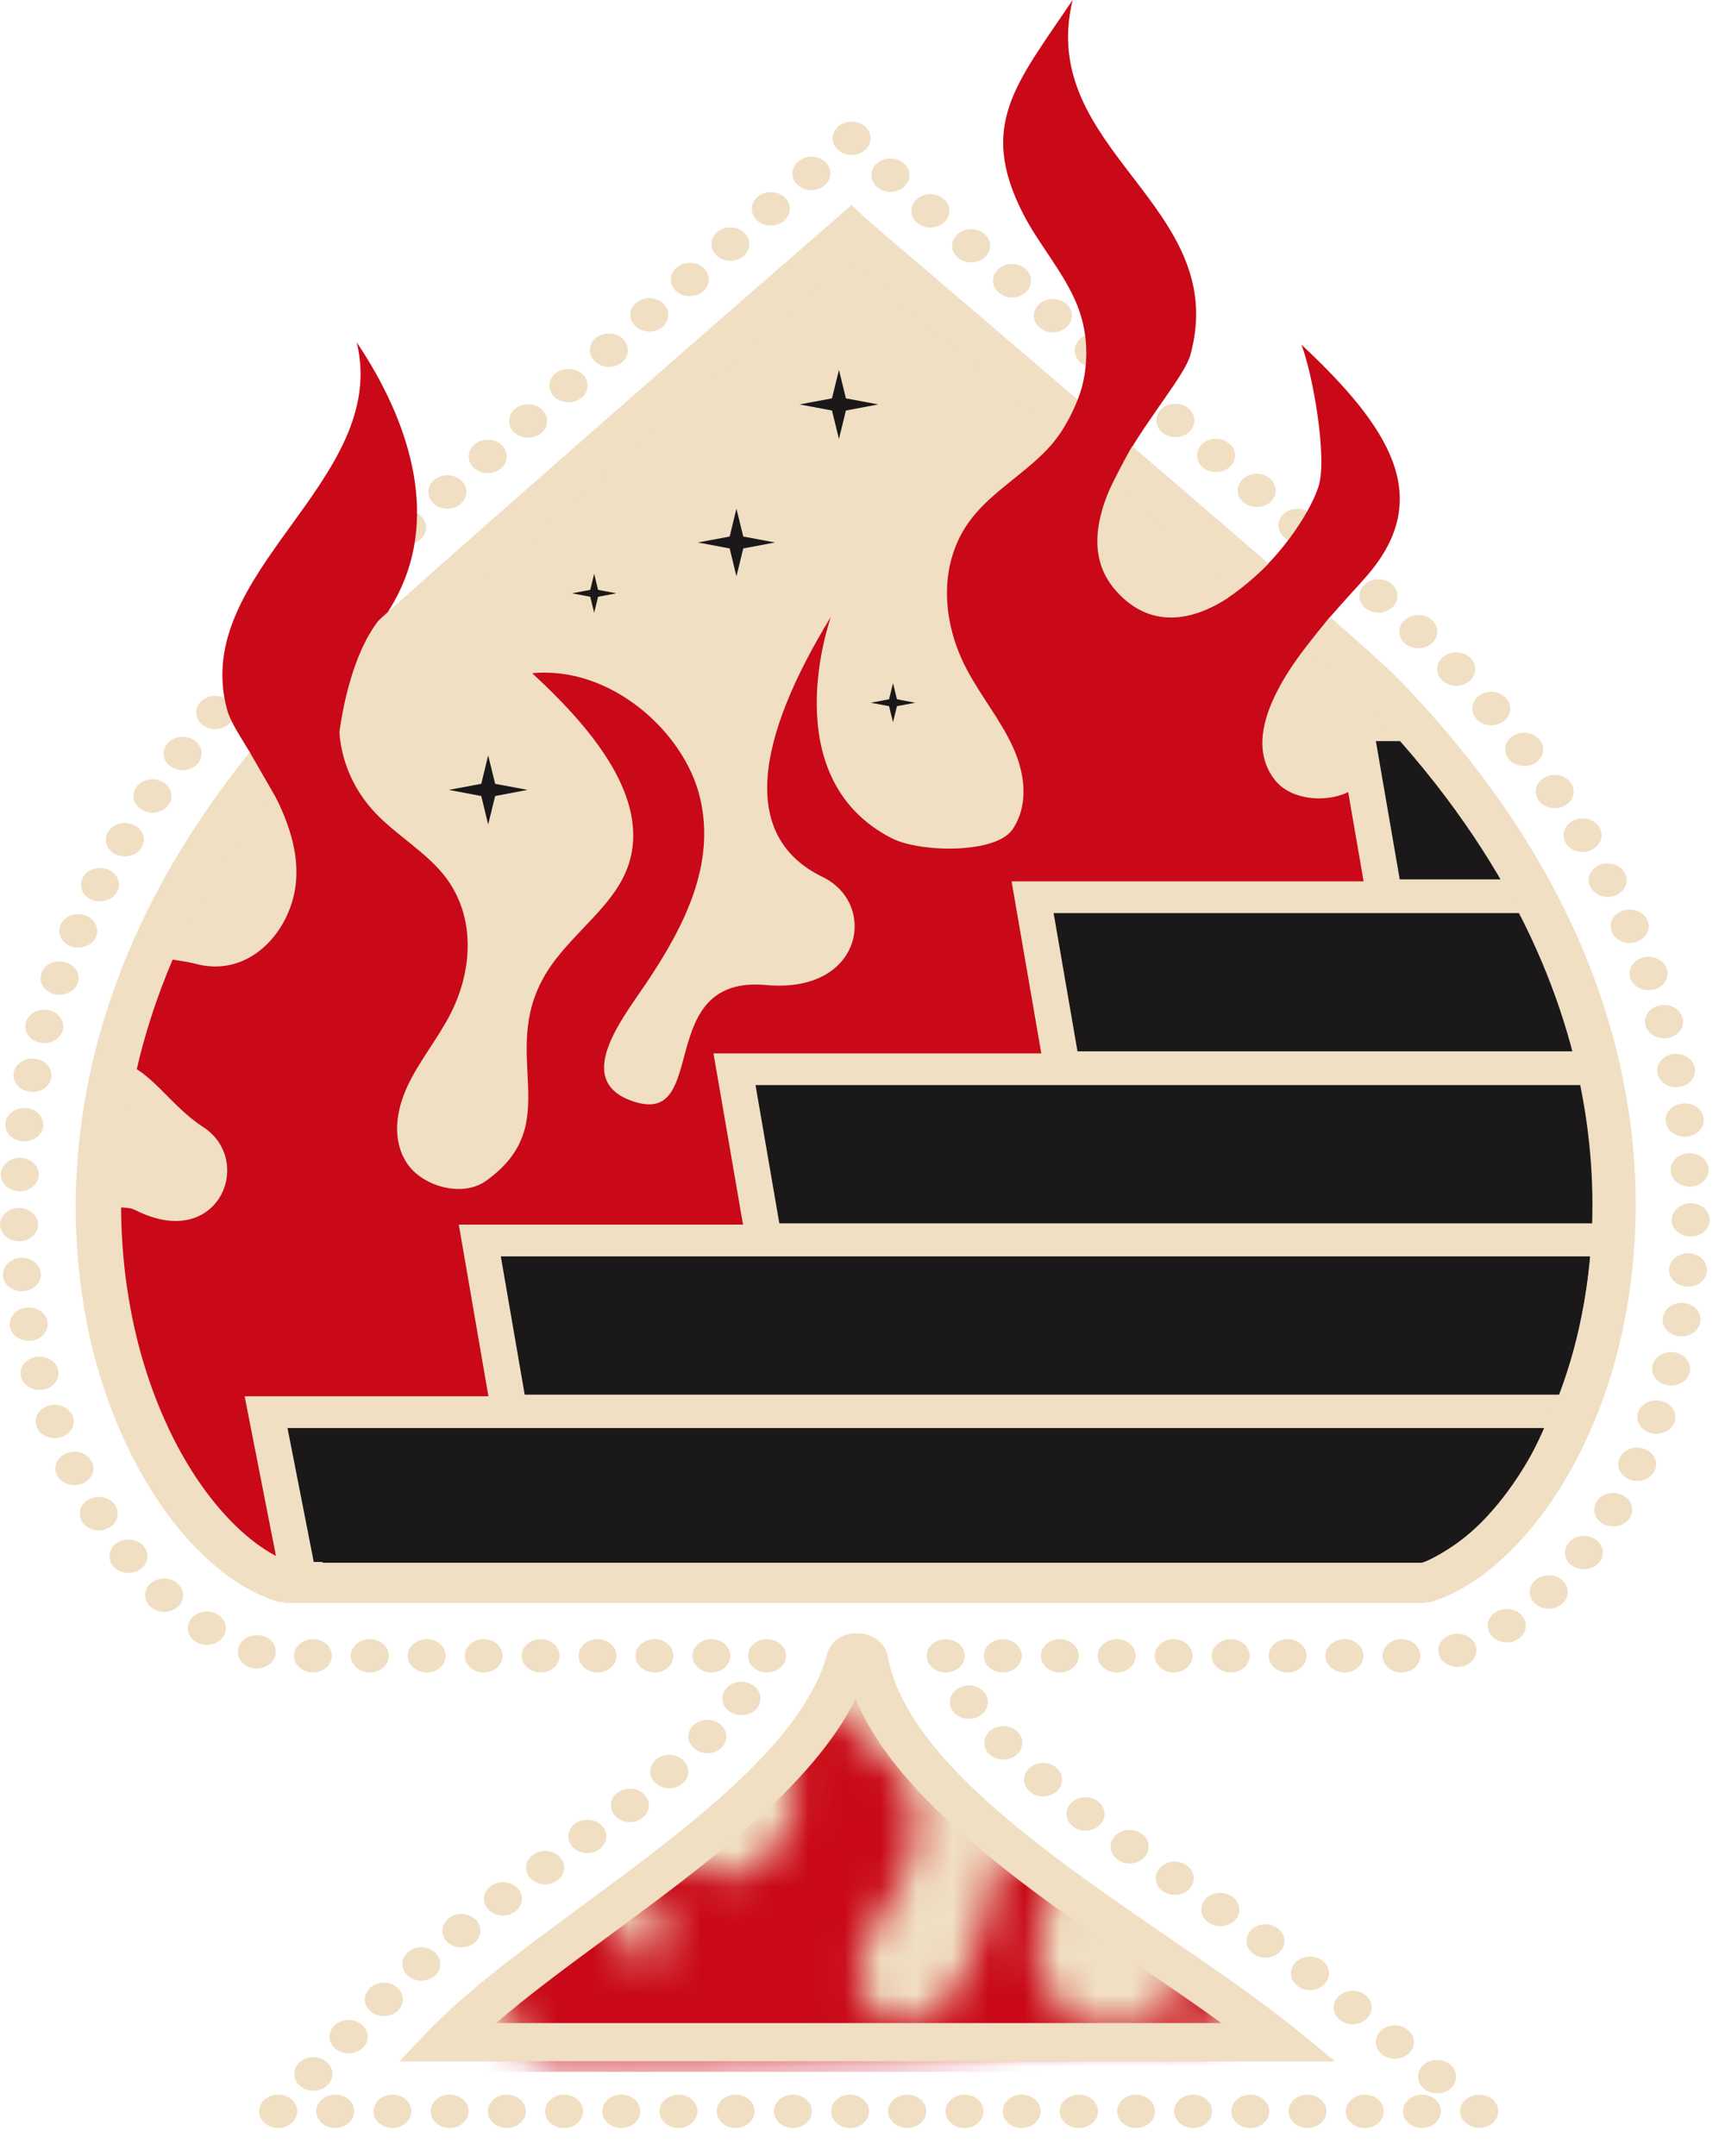 <svg width="48" height="60" viewBox="0 0 48 60" fill="none" xmlns="http://www.w3.org/2000/svg">
<path d="M23.697 4.312C23.556 4.312 23.424 4.266 23.322 4.177C23.274 4.131 23.238 4.078 23.206 4.024C23.18 3.968 23.168 3.908 23.168 3.848C23.168 3.727 23.226 3.608 23.322 3.518C23.374 3.476 23.428 3.445 23.496 3.42C23.623 3.374 23.769 3.374 23.897 3.42C23.965 3.443 24.019 3.476 24.071 3.518C24.167 3.606 24.225 3.727 24.225 3.848C24.225 3.969 24.173 4.091 24.071 4.178C24.019 4.221 23.959 4.252 23.897 4.28C23.833 4.3 23.765 4.314 23.697 4.314V4.312Z" fill="#F0DFC3"/>
<path d="M19.267 46.08C19.267 45.825 19.506 45.616 19.796 45.616C20.085 45.616 20.323 45.825 20.323 46.08C20.323 46.335 20.085 46.544 19.796 46.544C19.506 46.544 19.267 46.335 19.267 46.08ZM17.686 46.08C17.686 45.825 17.918 45.616 18.214 45.616C18.504 45.616 18.738 45.825 18.738 46.08C18.738 46.335 18.506 46.544 18.214 46.544C17.918 46.544 17.686 46.335 17.686 46.08ZM16.1 46.08C16.1 45.825 16.338 45.616 16.628 45.616C16.918 45.616 17.156 45.825 17.156 46.08C17.156 46.335 16.918 46.544 16.628 46.544C16.338 46.544 16.1 46.335 16.1 46.08ZM14.518 46.08C14.518 45.825 14.75 45.616 15.042 45.616C15.338 45.616 15.57 45.825 15.57 46.08C15.57 46.335 15.338 46.544 15.042 46.544C14.752 46.544 14.518 46.335 14.518 46.08ZM12.932 46.08C12.932 45.825 13.17 45.616 13.46 45.616C13.752 45.616 13.988 45.825 13.988 46.08C13.988 46.335 13.75 46.544 13.46 46.544C13.17 46.544 12.932 46.335 12.932 46.08ZM11.346 46.08C11.346 45.825 11.584 45.616 11.874 45.616C12.166 45.616 12.402 45.825 12.402 46.08C12.402 46.335 12.164 46.544 11.874 46.544C11.584 46.544 11.346 46.335 11.346 46.08ZM9.76 46.08C9.76 45.825 9.998 45.616 10.294 45.616C10.584 45.616 10.822 45.825 10.822 46.08C10.822 46.335 10.584 46.544 10.294 46.544C9.998 46.544 9.76 46.335 9.76 46.08ZM8.18 46.08C8.18 45.825 8.418 45.616 8.708 45.616C8.998 45.616 9.236 45.825 9.236 46.08C9.236 46.335 8.998 46.544 8.708 46.544C8.416 46.544 8.18 46.335 8.18 46.08ZM6.964 46.405C6.69 46.318 6.552 46.052 6.652 45.81C6.752 45.569 7.054 45.448 7.33 45.53C7.604 45.618 7.742 45.887 7.642 46.13C7.568 46.316 7.362 46.432 7.146 46.432C7.088 46.432 7.024 46.423 6.966 46.404L6.964 46.405ZM5.446 45.694V45.688C5.208 45.539 5.154 45.251 5.324 45.043C5.494 44.834 5.826 44.783 6.064 44.936C6.302 45.086 6.354 45.374 6.186 45.581C6.08 45.711 5.922 45.776 5.752 45.776C5.646 45.776 5.54 45.748 5.446 45.692V45.694ZM4.186 44.708L4.18 44.713C3.984 44.523 3.99 44.23 4.206 44.054C4.418 43.876 4.75 43.887 4.952 44.072V44.077C5.152 44.263 5.142 44.555 4.93 44.732C4.83 44.817 4.698 44.857 4.57 44.857C4.426 44.857 4.284 44.806 4.184 44.708H4.186ZM3.14 43.574C2.976 43.365 3.034 43.072 3.272 42.927C3.51 42.783 3.844 42.829 4.006 43.043C4.176 43.252 4.118 43.541 3.878 43.69C3.782 43.746 3.678 43.775 3.572 43.775C3.408 43.775 3.244 43.704 3.138 43.574H3.14ZM2.284 42.342C2.142 42.114 2.242 41.836 2.496 41.715C2.754 41.588 3.078 41.678 3.214 41.901C3.352 42.13 3.256 42.413 2.998 42.534C2.918 42.571 2.834 42.59 2.75 42.59C2.56 42.59 2.38 42.502 2.284 42.344V42.342ZM1.58 41.045C1.468 40.808 1.596 40.534 1.866 40.437C2.136 40.339 2.442 40.446 2.558 40.688C2.67 40.92 2.542 41.195 2.272 41.297C2.202 41.319 2.134 41.33 2.07 41.33C1.858 41.33 1.664 41.223 1.578 41.047L1.58 41.045ZM1.02 39.703C0.93 39.456 1.084 39.191 1.364 39.117C1.64 39.038 1.936 39.173 2.026 39.419C2.116 39.662 1.962 39.922 1.682 40.001C1.628 40.021 1.576 40.024 1.522 40.024C1.3 40.024 1.088 39.899 1.02 39.704V39.703ZM0.586 38.323C0.518 38.072 0.698 37.82 0.982 37.766C1.262 37.706 1.548 37.864 1.616 38.114C1.68 38.36 1.504 38.611 1.22 38.671C1.178 38.676 1.14 38.68 1.098 38.68C0.86 38.68 0.644 38.535 0.586 38.323ZM0.28 36.924C0.232 36.669 0.428 36.432 0.718 36.39C1.004 36.353 1.278 36.525 1.32 36.78C1.368 37.031 1.166 37.272 0.882 37.309C0.85 37.314 0.824 37.314 0.798 37.314C0.544 37.314 0.316 37.151 0.28 36.924ZM0.084 35.508C0.058 35.253 0.274 35.029 0.566 35.005C0.856 34.982 1.11 35.172 1.138 35.428C1.164 35.683 0.948 35.906 0.656 35.931C0.64 35.936 0.624 35.936 0.608 35.936C0.338 35.936 0.106 35.75 0.084 35.509V35.508ZM0 34.091C-0.006 33.831 0.228 33.622 0.518 33.617C0.808 33.611 1.052 33.817 1.058 34.072C1.064 34.327 0.83 34.541 0.54 34.541H0.53C0.24 34.541 0.006 34.34 0.002 34.091H0ZM0.524 33.153C0.234 33.138 0.012 32.926 0.022 32.664C0.038 32.409 0.286 32.214 0.578 32.223C0.87 32.237 1.092 32.451 1.08 32.711C1.064 32.957 0.832 33.153 0.552 33.153H0.526H0.524ZM0.62 31.764C0.33 31.736 0.124 31.504 0.154 31.247C0.186 30.993 0.444 30.812 0.736 30.838C1.026 30.866 1.238 31.098 1.202 31.355V31.349C1.176 31.587 0.942 31.762 0.678 31.762H0.62V31.764ZM0.816 30.379C0.526 30.337 0.334 30.096 0.382 29.84V29.845C0.434 29.588 0.71 29.421 1 29.469C1.286 29.511 1.476 29.752 1.422 30.003V30.008C1.38 30.232 1.158 30.39 0.904 30.39C0.872 30.39 0.846 30.39 0.814 30.381L0.816 30.379ZM1.106 29.014C0.82 28.954 0.652 28.703 0.72 28.451C0.788 28.205 1.074 28.052 1.36 28.112C1.64 28.172 1.814 28.423 1.746 28.674C1.688 28.884 1.47 29.028 1.232 29.028C1.19 29.028 1.148 29.023 1.104 29.014H1.106ZM1.502 27.666C1.222 27.587 1.064 27.327 1.154 27.084V27.079C1.238 26.836 1.534 26.697 1.816 26.776C2.096 26.85 2.25 27.11 2.164 27.358C2.09 27.558 1.884 27.683 1.656 27.683C1.604 27.683 1.55 27.678 1.502 27.664V27.666ZM1.99 26.342C1.714 26.249 1.578 25.98 1.684 25.743C1.784 25.501 2.09 25.381 2.366 25.474C2.636 25.562 2.772 25.831 2.672 26.073C2.588 26.26 2.386 26.37 2.174 26.37C2.11 26.37 2.046 26.362 1.99 26.342ZM2.566 25.045C2.296 24.938 2.18 24.664 2.302 24.427C2.418 24.195 2.73 24.091 3 24.195C3.264 24.302 3.386 24.576 3.264 24.808C3.174 24.986 2.984 25.082 2.784 25.082C2.71 25.082 2.636 25.073 2.568 25.045H2.566ZM3.228 23.782C2.968 23.66 2.868 23.383 3.006 23.154C3.138 22.926 3.456 22.838 3.714 22.954C3.974 23.07 4.078 23.353 3.942 23.581C3.846 23.74 3.662 23.833 3.472 23.833C3.392 23.833 3.308 23.813 3.228 23.782ZM3.974 22.55C3.72 22.42 3.636 22.137 3.784 21.914C3.938 21.69 4.26 21.62 4.508 21.752C4.762 21.882 4.846 22.165 4.698 22.388C4.598 22.532 4.418 22.617 4.238 22.617C4.148 22.617 4.058 22.594 3.974 22.552V22.55ZM4.788 21.355C4.544 21.216 4.482 20.928 4.64 20.713C4.798 20.499 5.132 20.439 5.374 20.583C5.618 20.722 5.68 21.01 5.522 21.225C5.422 21.36 5.252 21.434 5.084 21.434C4.984 21.434 4.878 21.411 4.788 21.355ZM5.676 20.202C5.438 20.049 5.39 19.761 5.564 19.552C5.732 19.348 6.066 19.3 6.298 19.453C6.536 19.606 6.588 19.9 6.414 20.104C6.308 20.228 6.15 20.293 5.986 20.293C5.88 20.293 5.77 20.262 5.674 20.2L5.676 20.202ZM6.628 19.086C6.4 18.928 6.364 18.636 6.548 18.436C6.728 18.235 7.066 18.204 7.294 18.365C7.522 18.527 7.554 18.82 7.368 19.021C7.262 19.132 7.114 19.193 6.956 19.193C6.84 19.193 6.724 19.156 6.628 19.086ZM7.632 18.012C7.42 17.835 7.41 17.538 7.61 17.351C7.81 17.165 8.144 17.156 8.36 17.334C8.572 17.509 8.582 17.808 8.382 17.993C8.276 18.086 8.138 18.137 7.996 18.137C7.864 18.137 7.736 18.095 7.632 18.012ZM8.732 16.998C8.52 16.822 8.52 16.523 8.722 16.343C8.928 16.156 9.262 16.153 9.472 16.334C9.678 16.509 9.684 16.808 9.478 16.989C9.378 17.082 9.24 17.128 9.102 17.128C8.97 17.128 8.832 17.086 8.732 16.998ZM9.842 16C9.636 15.819 9.63 15.525 9.836 15.344C10.042 15.158 10.376 15.158 10.586 15.339C10.792 15.52 10.792 15.813 10.586 15.995C10.486 16.088 10.348 16.135 10.21 16.135C10.078 16.135 9.94 16.088 9.84 16H9.842ZM10.958 15.01C10.752 14.829 10.746 14.536 10.952 14.35C11.158 14.169 11.496 14.169 11.702 14.35C11.908 14.531 11.908 14.824 11.708 15.005C11.602 15.098 11.464 15.144 11.332 15.144C11.194 15.144 11.062 15.098 10.956 15.01H10.958ZM12.074 14.021C11.868 13.84 11.868 13.543 12.074 13.362C12.28 13.181 12.614 13.181 12.824 13.362C13.03 13.543 13.03 13.836 12.824 14.017V14.023C12.718 14.111 12.586 14.158 12.448 14.158C12.316 14.158 12.178 14.112 12.072 14.023L12.074 14.021ZM13.196 13.031C12.99 12.851 12.99 12.557 13.196 12.373C13.402 12.191 13.74 12.191 13.946 12.373C14.152 12.553 14.152 12.851 13.946 13.031C13.84 13.119 13.708 13.167 13.57 13.167C13.438 13.167 13.3 13.121 13.194 13.031H13.196ZM14.322 12.046C14.116 11.865 14.116 11.568 14.322 11.386C14.528 11.206 14.862 11.206 15.068 11.386C15.274 11.568 15.274 11.865 15.068 12.046C14.968 12.133 14.83 12.181 14.692 12.181C14.56 12.181 14.422 12.135 14.322 12.046ZM15.444 11.061C15.238 10.875 15.238 10.583 15.444 10.401C15.65 10.22 15.984 10.22 16.194 10.401C16.4 10.582 16.4 10.879 16.194 11.061C16.088 11.149 15.95 11.195 15.818 11.195C15.68 11.195 15.548 11.149 15.442 11.061H15.444ZM16.57 10.072C16.364 9.891 16.364 9.597 16.57 9.416C16.776 9.235 17.11 9.235 17.316 9.416C17.522 9.603 17.522 9.894 17.316 10.075C17.216 10.163 17.078 10.211 16.946 10.211C16.808 10.211 16.672 10.163 16.57 10.07V10.072ZM17.696 9.091C17.484 8.905 17.484 8.613 17.696 8.432C17.902 8.251 18.236 8.251 18.442 8.438C18.648 8.619 18.648 8.912 18.442 9.093C18.336 9.186 18.204 9.228 18.066 9.228C17.934 9.228 17.796 9.181 17.696 9.093V9.091ZM18.818 8.105C18.612 7.924 18.618 7.631 18.824 7.45C19.03 7.264 19.363 7.269 19.57 7.45C19.776 7.631 19.776 7.924 19.57 8.105C19.463 8.199 19.331 8.241 19.194 8.241C19.055 8.241 18.924 8.199 18.818 8.105ZM19.95 7.119C19.744 6.938 19.744 6.645 19.95 6.464C20.155 6.283 20.489 6.283 20.695 6.464C20.901 6.645 20.901 6.942 20.695 7.123C20.59 7.211 20.457 7.258 20.32 7.258C20.188 7.258 20.049 7.213 19.95 7.119ZM21.076 6.139C20.869 5.953 20.869 5.661 21.076 5.48C21.282 5.299 21.619 5.304 21.826 5.485C22.032 5.666 22.026 5.96 21.82 6.141V6.146C21.713 6.234 21.581 6.276 21.45 6.276C21.311 6.276 21.174 6.23 21.073 6.141L21.076 6.139ZM22.201 5.153C21.995 4.972 22.002 4.678 22.207 4.497C22.413 4.316 22.747 4.316 22.953 4.497C23.159 4.684 23.159 4.975 22.947 5.156C22.847 5.244 22.715 5.292 22.577 5.292C22.439 5.292 22.308 5.244 22.201 5.151V5.153Z" fill="#F0DFC3"/>
<path d="M21.346 46.543C21.204 46.543 21.072 46.498 20.97 46.408C20.868 46.319 20.816 46.204 20.816 46.078C20.816 45.952 20.87 45.837 20.97 45.753C21.018 45.708 21.076 45.674 21.144 45.651C21.272 45.606 21.42 45.606 21.546 45.651C21.61 45.674 21.668 45.708 21.72 45.753C21.767 45.795 21.803 45.846 21.831 45.902C21.859 45.959 21.873 46.018 21.873 46.078C21.873 46.204 21.815 46.32 21.72 46.408C21.62 46.496 21.482 46.543 21.344 46.543H21.346Z" fill="#F0DFC3"/>
<path d="M8.378 58.073C8.156 57.91 8.124 57.618 8.31 57.417C8.5 57.222 8.834 57.194 9.056 57.358C9.284 57.525 9.316 57.818 9.126 58.013C9.026 58.126 8.872 58.185 8.718 58.185C8.602 58.185 8.48 58.149 8.38 58.075L8.378 58.073ZM9.362 57.036C9.134 56.874 9.104 56.581 9.294 56.381C9.48 56.185 9.812 56.157 10.04 56.321C10.262 56.488 10.294 56.781 10.108 56.976C10.002 57.089 9.848 57.143 9.702 57.143C9.58 57.143 9.458 57.11 9.364 57.036H9.362ZM10.34 55.999C10.118 55.832 10.086 55.539 10.276 55.344C10.46 55.149 10.8 55.12 11.022 55.288C11.244 55.449 11.27 55.743 11.086 55.943C10.98 56.05 10.832 56.105 10.678 56.105C10.562 56.105 10.44 56.071 10.34 55.998V55.999ZM11.35 54.982C11.144 54.801 11.144 54.504 11.35 54.326C11.556 54.145 11.89 54.145 12.096 54.326C12.302 54.507 12.302 54.801 12.096 54.985C11.99 55.073 11.858 55.12 11.72 55.12C11.588 55.12 11.45 55.075 11.35 54.982ZM12.444 54.043C12.248 53.853 12.27 53.555 12.486 53.382C12.702 53.21 13.036 53.23 13.232 53.419C13.428 53.609 13.412 53.903 13.19 54.075C13.09 54.154 12.962 54.196 12.84 54.196C12.692 54.196 12.55 54.14 12.444 54.043ZM13.592 53.145C13.402 52.95 13.428 52.657 13.656 52.49H13.65C13.872 52.323 14.206 52.346 14.396 52.541C14.586 52.736 14.56 53.029 14.338 53.196C14.238 53.27 14.116 53.309 13.994 53.309C13.846 53.309 13.698 53.252 13.592 53.145ZM14.76 52.272C14.576 52.077 14.602 51.783 14.83 51.616C15.052 51.455 15.386 51.477 15.576 51.676C15.762 51.871 15.736 52.164 15.512 52.326C15.412 52.4 15.29 52.439 15.168 52.439C15.02 52.439 14.866 52.382 14.76 52.272ZM15.94 51.404C15.75 51.214 15.776 50.92 15.998 50.753C16.22 50.586 16.554 50.609 16.744 50.804C16.934 50.999 16.908 51.293 16.686 51.46C16.586 51.534 16.464 51.572 16.342 51.572C16.194 51.572 16.046 51.516 15.94 51.405V51.404ZM18.246 49.623C18.04 49.442 18.044 49.145 18.252 48.968C18.464 48.787 18.796 48.792 18.998 48.977C19.204 49.157 19.204 49.455 18.992 49.632C18.886 49.72 18.754 49.767 18.622 49.767C18.484 49.767 18.346 49.72 18.246 49.623ZM19.336 48.676C19.114 48.504 19.092 48.212 19.288 48.02C19.484 47.825 19.816 47.811 20.034 47.978C20.25 48.151 20.272 48.442 20.082 48.634C19.976 48.741 19.828 48.792 19.686 48.792C19.558 48.792 19.438 48.755 19.336 48.676ZM20.336 47.653C20.092 47.509 20.03 47.221 20.194 47.006C20.358 46.797 20.686 46.737 20.928 46.885C21.172 47.029 21.234 47.318 21.072 47.527C20.972 47.662 20.802 47.73 20.634 47.73C20.534 47.73 20.428 47.708 20.338 47.651L20.336 47.653Z" fill="#F0DFC3"/>
<path d="M7.738 59.221C7.67 59.221 7.6 59.207 7.538 59.184C7.474 59.161 7.416 59.127 7.364 59.082C7.316 59.04 7.28 58.989 7.252 58.932C7.226 58.876 7.21 58.816 7.21 58.757C7.21 58.697 7.226 58.635 7.252 58.581C7.278 58.521 7.316 58.468 7.364 58.428C7.39 58.405 7.416 58.386 7.444 58.372C7.476 58.352 7.508 58.338 7.54 58.326C7.572 58.317 7.604 58.307 7.636 58.303C7.704 58.289 7.778 58.289 7.848 58.303C7.88 58.309 7.912 58.317 7.944 58.326C7.976 58.34 8.008 58.354 8.034 58.372C8.066 58.386 8.092 58.405 8.118 58.428C8.166 58.47 8.202 58.521 8.23 58.581C8.256 58.637 8.272 58.697 8.272 58.757C8.272 58.816 8.256 58.878 8.23 58.932C8.204 58.987 8.166 59.04 8.118 59.082C8.064 59.127 8.006 59.161 7.944 59.184C7.882 59.207 7.812 59.221 7.744 59.221H7.738Z" fill="#F0DFC3"/>
<path d="M39.039 58.757C39.039 58.497 39.277 58.293 39.567 58.293C39.857 58.293 40.095 58.497 40.095 58.757C40.095 59.011 39.857 59.221 39.567 59.221C39.277 59.221 39.039 59.011 39.039 58.757ZM37.447 58.757C37.447 58.497 37.685 58.293 37.975 58.293C38.271 58.293 38.503 58.497 38.503 58.757C38.503 59.011 38.271 59.221 37.975 59.221C37.685 59.221 37.447 59.011 37.447 58.757ZM35.855 58.757C35.855 58.497 36.093 58.293 36.383 58.293C36.673 58.293 36.911 58.497 36.911 58.757C36.911 59.011 36.673 59.221 36.383 59.221C36.093 59.221 35.855 59.011 35.855 58.757ZM34.263 58.757C34.263 58.497 34.501 58.293 34.791 58.293C35.087 58.293 35.319 58.497 35.319 58.757C35.319 59.011 35.087 59.221 34.791 59.221C34.499 59.221 34.263 59.011 34.263 58.757ZM32.671 58.757C32.671 58.497 32.909 58.293 33.199 58.293C33.495 58.293 33.727 58.497 33.727 58.757C33.727 59.011 33.495 59.221 33.199 59.221C32.909 59.221 32.671 59.011 32.671 58.757ZM31.085 58.757C31.085 58.497 31.317 58.293 31.609 58.293C31.905 58.293 32.137 58.497 32.137 58.757C32.137 59.011 31.905 59.221 31.609 59.221C31.319 59.221 31.085 59.011 31.085 58.757ZM29.489 58.757C29.489 58.497 29.727 58.293 30.017 58.293C30.313 58.293 30.551 58.497 30.551 58.757C30.551 59.011 30.313 59.221 30.017 59.221C29.727 59.221 29.489 59.011 29.489 58.757ZM27.903 58.757C27.903 58.497 28.135 58.293 28.427 58.293C28.723 58.293 28.955 58.497 28.955 58.757C28.955 59.011 28.723 59.221 28.427 59.221C28.135 59.221 27.903 59.011 27.903 58.757ZM26.311 58.757C26.311 58.497 26.543 58.293 26.839 58.293C27.129 58.293 27.367 58.497 27.367 58.757C27.367 59.011 27.129 59.221 26.839 59.221C26.543 59.221 26.311 59.011 26.311 58.757ZM24.713 58.757C24.713 58.497 24.951 58.293 25.247 58.293C25.539 58.293 25.775 58.497 25.775 58.757C25.775 59.011 25.537 59.221 25.247 59.221C24.951 59.221 24.713 59.011 24.713 58.757ZM23.127 58.757C23.127 58.497 23.359 58.293 23.655 58.293C23.945 58.293 24.183 58.497 24.183 58.757C24.183 59.011 23.945 59.221 23.655 59.221C23.359 59.221 23.127 59.011 23.127 58.757ZM21.535 58.757C21.535 58.497 21.773 58.293 22.063 58.293C22.353 58.293 22.591 58.497 22.591 58.757C22.591 59.011 22.353 59.221 22.063 59.221C21.773 59.221 21.535 59.011 21.535 58.757ZM19.944 58.757C19.944 58.497 20.175 58.293 20.471 58.293C20.761 58.293 20.999 58.497 20.999 58.757C20.999 59.011 20.761 59.221 20.471 59.221C20.175 59.221 19.944 59.011 19.944 58.757ZM18.352 58.757C18.352 58.497 18.59 58.293 18.88 58.293C19.172 58.293 19.407 58.497 19.407 58.757C19.407 59.011 19.169 59.221 18.88 59.221C18.59 59.221 18.352 59.011 18.352 58.757ZM16.76 58.757C16.76 58.497 16.992 58.293 17.288 58.293C17.578 58.293 17.816 58.497 17.816 58.757C17.816 59.011 17.578 59.221 17.288 59.221C16.992 59.221 16.76 59.011 16.76 58.757ZM15.168 58.757C15.168 58.497 15.4 58.293 15.696 58.293C15.986 58.293 16.224 58.497 16.224 58.757C16.224 59.011 15.986 59.221 15.696 59.221C15.4 59.221 15.168 59.011 15.168 58.757ZM13.576 58.757C13.576 58.497 13.814 58.293 14.104 58.293C14.394 58.293 14.632 58.497 14.632 58.757C14.632 59.011 14.394 59.221 14.104 59.221C13.812 59.221 13.576 59.011 13.576 58.757ZM11.984 58.757C11.984 58.497 12.222 58.293 12.512 58.293C12.804 58.293 13.04 58.497 13.04 58.757C13.04 59.011 12.802 59.221 12.512 59.221C12.222 59.221 11.984 59.011 11.984 58.757ZM10.392 58.757C10.392 58.497 10.63 58.293 10.92 58.293C11.21 58.293 11.448 58.497 11.448 58.757C11.448 59.011 11.21 59.221 10.92 59.221C10.63 59.221 10.392 59.011 10.392 58.757ZM8.8 58.757C8.8 58.497 9.038 58.293 9.328 58.293C9.618 58.293 9.856 58.497 9.856 58.757C9.856 59.011 9.618 59.221 9.328 59.221C9.038 59.221 8.8 59.011 8.8 58.757Z" fill="#F0DFC3"/>
<path d="M41.159 59.216C41.017 59.216 40.885 59.169 40.789 59.081C40.683 58.993 40.629 58.877 40.629 58.756C40.629 58.723 40.635 58.697 40.639 58.663C40.645 58.635 40.655 58.603 40.671 58.575C40.681 58.547 40.697 58.525 40.719 58.496C40.741 58.474 40.761 58.451 40.787 58.426C40.977 58.254 41.337 58.254 41.532 58.426C41.558 58.449 41.58 58.472 41.596 58.496C41.618 58.525 41.634 58.547 41.65 58.575C41.66 58.603 41.672 58.635 41.676 58.663C41.686 58.697 41.686 58.723 41.686 58.756C41.686 58.877 41.634 58.993 41.535 59.081C41.435 59.169 41.303 59.216 41.159 59.216Z" fill="#F0DFC3"/>
<path d="M39.627 58.129C39.415 57.957 39.399 57.66 39.601 57.474C39.801 57.287 40.135 57.279 40.347 57.451C40.563 57.628 40.575 57.92 40.373 58.112C40.273 58.21 40.129 58.256 39.987 58.256C39.859 58.256 39.727 58.219 39.627 58.129ZM38.453 57.168C38.241 56.992 38.225 56.699 38.427 56.512C38.629 56.323 38.961 56.312 39.173 56.489C39.389 56.665 39.401 56.959 39.199 57.145C39.099 57.243 38.955 57.293 38.813 57.293C38.685 57.293 38.553 57.251 38.453 57.168ZM37.279 56.207C37.067 56.031 37.051 55.737 37.253 55.551C37.453 55.361 37.787 55.351 37.999 55.528C38.215 55.7 38.227 55.998 38.025 56.184C37.925 56.282 37.781 56.333 37.639 56.333C37.511 56.333 37.379 56.291 37.279 56.207ZM36.105 55.268C35.883 55.101 35.861 54.808 36.053 54.613C36.243 54.417 36.577 54.398 36.799 54.565C37.021 54.732 37.043 55.026 36.853 55.221C36.747 55.328 36.599 55.384 36.451 55.384C36.329 55.384 36.207 55.347 36.107 55.268H36.105ZM34.883 54.381C34.655 54.217 34.619 53.925 34.803 53.725C34.983 53.525 35.315 53.493 35.543 53.655C35.775 53.813 35.807 54.106 35.627 54.305C35.521 54.421 35.369 54.481 35.215 54.481C35.099 54.481 34.983 54.447 34.881 54.379L34.883 54.381ZM33.629 53.507C33.401 53.349 33.359 53.056 33.539 52.857C33.719 52.653 34.051 52.62 34.279 52.778C34.511 52.936 34.555 53.228 34.375 53.428C34.269 53.544 34.111 53.604 33.957 53.604C33.841 53.604 33.725 53.576 33.629 53.505V53.507ZM32.365 52.639C32.133 52.481 32.091 52.189 32.275 51.983C32.455 51.783 32.789 51.746 33.015 51.91C33.243 52.068 33.285 52.359 33.105 52.56C32.999 52.676 32.845 52.736 32.687 52.736C32.575 52.736 32.459 52.702 32.365 52.637V52.639ZM31.102 51.752C30.873 51.59 30.841 51.296 31.021 51.096C31.207 50.901 31.539 50.867 31.767 51.031C31.995 51.193 32.027 51.486 31.841 51.686C31.741 51.797 31.587 51.859 31.433 51.859C31.317 51.859 31.195 51.822 31.099 51.752H31.102ZM29.86 50.831C29.637 50.664 29.616 50.37 29.805 50.175C30.002 49.985 30.334 49.961 30.552 50.133C30.773 50.3 30.796 50.593 30.604 50.788C30.497 50.89 30.349 50.947 30.207 50.947C30.081 50.947 29.959 50.91 29.86 50.831ZM28.654 49.859C28.448 49.683 28.442 49.384 28.643 49.203C28.849 49.017 29.183 49.013 29.393 49.194C29.599 49.37 29.605 49.669 29.404 49.85C29.297 49.943 29.16 49.994 29.023 49.994C28.886 49.994 28.753 49.948 28.654 49.859ZM27.516 48.804C27.326 48.609 27.352 48.316 27.574 48.149C27.796 47.982 28.13 48.005 28.32 48.2C28.509 48.389 28.483 48.688 28.262 48.855C28.162 48.929 28.04 48.968 27.918 48.968C27.77 48.968 27.622 48.911 27.516 48.806V48.804ZM26.512 47.614C26.358 47.397 26.432 47.108 26.686 46.973C26.934 46.838 27.258 46.908 27.41 47.126C27.564 47.344 27.484 47.629 27.236 47.767C27.152 47.815 27.056 47.832 26.96 47.832C26.78 47.832 26.61 47.753 26.51 47.614H26.512Z" fill="#F0DFC3"/>
<path d="M26.315 46.543C26.177 46.543 26.039 46.498 25.939 46.408C25.844 46.32 25.786 46.204 25.786 46.078C25.786 45.952 25.844 45.837 25.939 45.753C26.139 45.578 26.495 45.578 26.689 45.753C26.789 45.837 26.843 45.957 26.843 46.078C26.843 46.199 26.789 46.32 26.689 46.408C26.589 46.496 26.457 46.543 26.313 46.543H26.315Z" fill="#F0DFC3"/>
<path d="M38.469 46.08C38.469 45.825 38.707 45.616 38.997 45.616C39.289 45.616 39.525 45.825 39.525 46.08C39.525 46.335 39.287 46.544 38.997 46.544C38.707 46.544 38.469 46.335 38.469 46.08ZM36.883 46.08C36.883 45.825 37.121 45.616 37.411 45.616C37.703 45.616 37.939 45.825 37.939 46.08C37.939 46.335 37.701 46.544 37.411 46.544C37.121 46.544 36.883 46.335 36.883 46.08ZM35.303 46.08C35.303 45.825 35.535 45.616 35.831 45.616C36.121 45.616 36.359 45.825 36.359 46.08C36.359 46.335 36.121 46.544 35.831 46.544C35.535 46.544 35.303 46.335 35.303 46.08ZM33.717 46.08C33.717 45.825 33.955 45.616 34.245 45.616C34.535 45.616 34.773 45.825 34.773 46.08C34.773 46.335 34.535 46.544 34.245 46.544C33.953 46.544 33.717 46.335 33.717 46.08ZM32.131 46.08C32.131 45.825 32.369 45.616 32.659 45.616C32.949 45.616 33.187 45.825 33.187 46.08C33.187 46.335 32.949 46.544 32.659 46.544C32.367 46.544 32.131 46.335 32.131 46.08ZM30.545 46.08C30.545 45.825 30.783 45.616 31.073 45.616C31.369 45.616 31.601 45.825 31.601 46.08C31.601 46.335 31.369 46.544 31.073 46.544C30.781 46.544 30.545 46.335 30.545 46.08ZM28.963 46.08C28.963 45.825 29.201 45.616 29.491 45.616C29.781 45.616 30.019 45.825 30.019 46.08C30.019 46.335 29.781 46.544 29.491 46.544C29.201 46.544 28.963 46.335 28.963 46.08ZM27.377 46.08C27.377 45.825 27.615 45.616 27.905 45.616C28.195 45.616 28.433 45.825 28.433 46.08C28.433 46.335 28.195 46.544 27.905 46.544C27.615 46.544 27.377 46.335 27.377 46.08ZM40.063 46.1C39.951 45.859 40.089 45.588 40.359 45.495C40.629 45.402 40.935 45.518 41.047 45.755C41.153 45.998 41.021 46.267 40.751 46.36C40.683 46.383 40.619 46.391 40.555 46.391C40.343 46.391 40.143 46.279 40.063 46.098V46.1ZM41.501 45.518C41.331 45.314 41.373 45.02 41.613 44.868C41.845 44.715 42.179 44.755 42.353 44.966C42.527 45.17 42.481 45.463 42.241 45.616C42.145 45.676 42.035 45.709 41.929 45.709C41.765 45.709 41.607 45.644 41.501 45.52V45.518ZM42.739 44.644C42.523 44.472 42.507 44.18 42.707 43.989C42.903 43.799 43.235 43.788 43.453 43.961C43.669 44.133 43.685 44.425 43.485 44.616C43.379 44.718 43.237 44.769 43.093 44.769C42.965 44.769 42.839 44.727 42.739 44.644ZM43.775 43.593C43.537 43.449 43.473 43.156 43.637 42.947C43.801 42.732 44.129 42.681 44.371 42.825C44.609 42.97 44.673 43.258 44.509 43.467C44.409 43.602 44.239 43.671 44.071 43.671C43.971 43.671 43.865 43.648 43.775 43.592V43.593ZM44.643 42.426C44.385 42.305 44.283 42.022 44.421 41.799C44.553 41.571 44.875 41.483 45.135 41.604C45.393 41.72 45.495 42.003 45.357 42.231C45.261 42.39 45.077 42.477 44.887 42.477C44.803 42.477 44.723 42.458 44.643 42.426ZM45.357 41.181C45.087 41.082 44.955 40.813 45.067 40.576C45.179 40.335 45.485 40.223 45.755 40.321C46.025 40.419 46.157 40.688 46.045 40.926C45.961 41.107 45.765 41.214 45.559 41.214C45.491 41.214 45.421 41.205 45.359 41.181H45.357ZM45.933 39.883C45.653 39.804 45.499 39.544 45.583 39.302C45.673 39.056 45.969 38.917 46.249 38.994C46.525 39.068 46.683 39.33 46.593 39.576C46.525 39.776 46.313 39.901 46.091 39.901C46.039 39.901 45.985 39.896 45.933 39.882V39.883ZM46.387 38.546C46.095 38.49 45.921 38.239 45.985 37.992C46.049 37.741 46.329 37.583 46.615 37.639C46.901 37.696 47.081 37.947 47.017 38.196C46.965 38.411 46.743 38.558 46.505 38.558C46.463 38.558 46.425 38.553 46.389 38.544L46.387 38.546ZM46.715 37.184C46.425 37.147 46.223 36.91 46.271 36.659C46.313 36.402 46.583 36.226 46.869 36.263C47.161 36.3 47.357 36.537 47.313 36.794C47.275 37.026 47.049 37.189 46.795 37.189C46.769 37.189 46.743 37.189 46.715 37.184ZM46.927 35.804C46.637 35.785 46.419 35.562 46.445 35.302C46.467 35.05 46.721 34.861 47.011 34.878C47.301 34.898 47.519 35.119 47.497 35.381C47.475 35.622 47.243 35.808 46.969 35.808C46.959 35.808 46.943 35.803 46.927 35.803V35.804ZM47.039 34.414C46.749 34.409 46.511 34.2 46.515 33.945C46.521 33.688 46.763 33.481 47.055 33.485C47.345 33.49 47.579 33.699 47.573 33.959V33.954C47.573 34.209 47.335 34.414 47.045 34.414H47.039ZM46.483 32.583H46.489C46.473 32.328 46.695 32.109 46.987 32.094C47.277 32.08 47.527 32.276 47.543 32.532C47.559 32.787 47.337 33.01 47.045 33.021H47.013C46.733 33.021 46.501 32.831 46.485 32.583H46.483ZM46.351 31.226C46.319 30.971 46.525 30.738 46.817 30.71C47.107 30.678 47.373 30.859 47.405 31.114C47.441 31.37 47.231 31.602 46.939 31.631C46.923 31.636 46.901 31.636 46.881 31.636C46.617 31.636 46.389 31.464 46.353 31.226H46.351ZM46.123 29.878C46.069 29.622 46.255 29.381 46.545 29.334C46.831 29.288 47.105 29.455 47.159 29.71C47.211 29.961 47.027 30.202 46.735 30.249C46.703 30.254 46.671 30.258 46.639 30.258C46.391 30.258 46.169 30.1 46.121 29.877L46.123 29.878ZM45.789 28.544C45.721 28.293 45.895 28.042 46.175 27.982C46.461 27.917 46.747 28.07 46.815 28.321H46.821C46.889 28.567 46.715 28.819 46.435 28.884C46.393 28.892 46.351 28.898 46.307 28.898C46.069 28.898 45.853 28.754 45.789 28.544ZM45.367 27.233C45.283 26.987 45.435 26.727 45.711 26.648C45.991 26.569 46.287 26.708 46.377 26.951C46.467 27.197 46.313 27.457 46.033 27.536C45.979 27.55 45.927 27.555 45.873 27.555C45.645 27.555 45.439 27.428 45.365 27.233H45.367ZM44.855 25.945C44.749 25.704 44.887 25.434 45.157 25.346C45.431 25.253 45.739 25.369 45.845 25.611C45.951 25.849 45.813 26.117 45.539 26.211C45.475 26.233 45.411 26.244 45.349 26.244C45.137 26.244 44.937 26.131 44.857 25.947L44.855 25.945ZM44.253 24.685C44.131 24.453 44.247 24.179 44.517 24.068C44.781 23.966 45.093 24.068 45.215 24.3C45.337 24.532 45.221 24.812 44.957 24.917C44.883 24.945 44.809 24.959 44.735 24.959C44.535 24.959 44.345 24.857 44.255 24.685H44.253ZM43.571 23.458C43.433 23.23 43.533 22.952 43.793 22.831C44.053 22.71 44.369 22.798 44.507 23.026C44.639 23.255 44.539 23.532 44.279 23.654C44.205 23.69 44.121 23.71 44.035 23.71C43.845 23.71 43.659 23.617 43.569 23.458H43.571ZM42.809 22.269V22.263C42.655 22.045 42.741 21.761 42.989 21.632C43.237 21.497 43.565 21.573 43.713 21.791C43.867 22.009 43.781 22.297 43.533 22.427C43.449 22.473 43.353 22.492 43.259 22.492C43.079 22.492 42.905 22.413 42.809 22.269ZM41.973 21.112C41.809 20.898 41.873 20.61 42.117 20.467C42.361 20.327 42.689 20.383 42.851 20.597C43.015 20.806 42.947 21.1 42.709 21.239C42.619 21.295 42.513 21.318 42.413 21.318C42.243 21.318 42.075 21.247 41.975 21.114L41.973 21.112ZM41.073 19.996C40.899 19.787 40.947 19.494 41.179 19.346C41.411 19.188 41.745 19.233 41.919 19.439C42.093 19.643 42.047 19.936 41.813 20.089C41.717 20.149 41.607 20.183 41.495 20.183C41.331 20.183 41.173 20.117 41.071 19.996H41.073ZM40.111 18.914C39.925 18.713 39.957 18.422 40.185 18.258C40.413 18.1 40.741 18.128 40.931 18.323C41.115 18.523 41.079 18.815 40.857 18.979C40.757 19.049 40.641 19.086 40.519 19.086C40.371 19.086 40.217 19.026 40.113 18.914H40.111ZM39.089 17.901H39.083C38.883 17.715 38.887 17.423 39.099 17.246C39.311 17.065 39.643 17.07 39.849 17.255H39.843C40.049 17.441 40.043 17.733 39.833 17.91C39.733 17.998 39.601 18.04 39.469 18.04C39.325 18.04 39.189 17.994 39.087 17.901H39.089ZM37.979 16.915C37.773 16.729 37.773 16.437 37.985 16.256C38.191 16.075 38.525 16.075 38.731 16.256C38.937 16.437 38.937 16.734 38.731 16.915C38.625 17.003 38.493 17.051 38.355 17.051C38.223 17.051 38.085 17.005 37.979 16.915ZM36.857 15.93C36.651 15.754 36.651 15.46 36.851 15.274C37.057 15.093 37.395 15.093 37.601 15.269C37.807 15.45 37.807 15.743 37.607 15.928C37.501 16.021 37.369 16.063 37.231 16.063C37.093 16.063 36.961 16.021 36.855 15.928L36.857 15.93ZM35.731 14.954C35.525 14.773 35.519 14.48 35.725 14.299C35.931 14.112 36.265 14.112 36.475 14.29C36.681 14.471 36.681 14.764 36.475 14.949C36.375 15.042 36.237 15.088 36.099 15.088C35.967 15.088 35.835 15.04 35.729 14.952L35.731 14.954ZM34.599 13.979C34.393 13.803 34.387 13.504 34.593 13.323C34.799 13.137 35.133 13.137 35.339 13.318V13.313C35.551 13.494 35.551 13.787 35.349 13.972C35.243 14.065 35.105 14.111 34.967 14.111C34.835 14.111 34.703 14.065 34.597 13.975L34.599 13.979ZM33.467 13.007C33.261 12.826 33.255 12.532 33.461 12.348C33.661 12.167 33.995 12.162 34.207 12.343C34.419 12.518 34.419 12.817 34.217 12.998C34.111 13.091 33.973 13.137 33.837 13.137C33.705 13.137 33.573 13.095 33.467 13.007ZM32.335 12.031C32.129 11.856 32.123 11.557 32.325 11.376C32.531 11.195 32.865 11.19 33.077 11.367C33.283 11.548 33.289 11.842 33.083 12.026C32.983 12.119 32.845 12.165 32.707 12.165C32.575 12.165 32.437 12.118 32.337 12.03L32.335 12.031ZM31.197 11.06C30.991 10.884 30.985 10.585 31.191 10.404C31.391 10.218 31.725 10.214 31.937 10.395C32.143 10.576 32.149 10.87 31.947 11.051C31.841 11.149 31.703 11.195 31.567 11.195C31.435 11.195 31.303 11.148 31.197 11.06ZM30.061 10.088H30.067C29.855 9.91 29.851 9.613 30.057 9.432C30.259 9.246 30.591 9.242 30.803 9.423C31.015 9.599 31.015 9.898 30.813 10.079C30.707 10.172 30.569 10.218 30.433 10.218C30.301 10.218 30.169 10.176 30.063 10.088H30.061ZM28.929 9.116C28.717 8.94 28.713 8.641 28.919 8.46C29.119 8.274 29.459 8.271 29.665 8.452C29.877 8.627 29.881 8.926 29.675 9.107C29.575 9.2 29.437 9.251 29.295 9.251C29.163 9.251 29.031 9.206 28.929 9.116ZM27.793 8.144C27.581 7.968 27.577 7.67 27.783 7.489C27.983 7.302 28.323 7.299 28.529 7.48C28.741 7.655 28.745 7.949 28.539 8.135C28.439 8.228 28.301 8.279 28.163 8.279C28.025 8.279 27.893 8.234 27.793 8.144ZM26.655 7.172C26.443 6.996 26.439 6.698 26.645 6.517C26.845 6.33 27.185 6.327 27.391 6.508C27.603 6.684 27.607 6.982 27.401 7.163C27.301 7.257 27.163 7.302 27.021 7.302C26.889 7.302 26.757 7.26 26.655 7.172ZM25.519 6.2C25.307 6.025 25.303 5.726 25.509 5.545C25.709 5.358 26.049 5.355 26.255 5.536H26.261C26.467 5.712 26.473 6.011 26.267 6.192C26.167 6.285 26.029 6.332 25.887 6.332C25.755 6.332 25.623 6.29 25.523 6.202L25.519 6.2ZM24.387 5.188C24.192 4.998 24.203 4.705 24.419 4.532C24.636 4.357 24.969 4.369 25.165 4.561C25.367 4.747 25.351 5.044 25.134 5.216C25.034 5.3 24.905 5.337 24.779 5.337C24.636 5.337 24.494 5.286 24.387 5.19V5.188Z" fill="#F0DFC3"/>
<path d="M17.152 50.564C16.946 50.384 16.95 50.087 17.158 49.91C17.37 49.729 17.701 49.734 17.903 49.918C18.109 50.099 18.109 50.396 17.897 50.573C17.791 50.661 17.66 50.708 17.528 50.708C17.39 50.708 17.252 50.661 17.152 50.564Z" fill="#F0DFC3"/>
<path d="M36.157 56.556C35.129 55.713 33.865 54.846 32.527 53.929C29.099 51.578 25.216 48.913 24.694 46.087C24.628 45.729 24.294 45.47 23.884 45.456C23.442 45.442 23.11 45.683 23.014 46.04C22.352 48.504 19.086 50.911 16.202 53.036C14.52 54.275 12.932 55.446 11.842 56.6L11.122 57.361H37.139L36.159 56.556H36.157Z" fill="#F0DFC3"/>
<path d="M38.864 18.959C38.2 18.249 32.272 13.174 26.766 8.473C25.282 7.205 24.11 6.206 24.014 6.116L23.642 5.761L23.252 6.1C22.698 6.582 9.68 17.915 8.708 18.954C0.635 27.279 1.859 35.198 2.759 38.217C3.713 41.412 5.645 43.903 7.68 44.56L7.768 44.588H7.904L7.908 44.609H39.541C39.605 44.609 39.669 44.6 39.73 44.588H39.794L39.882 44.56C41.917 43.903 43.849 41.412 44.803 38.217C45.705 35.198 46.927 27.279 38.862 18.959H38.864ZM30.04 29.349L29.376 25.502H42.383C43.063 26.841 43.537 28.131 43.851 29.349H30.038H30.04ZM39.121 20.727C40.255 22.033 41.166 23.321 41.883 24.574H38.992L38.328 20.727H39.12H39.121ZM39.563 43.618L39.471 43.657H8.796L8.046 39.831H43.013C42.205 41.699 41.045 42.971 39.563 43.618ZM43.783 37.98C43.687 38.302 43.581 38.606 43.469 38.901H14.682L14.018 35.054H44.335C44.225 36.272 43.995 37.268 43.783 37.98ZM44.391 34.124H21.73L21.066 30.277H44.065C44.347 31.685 44.427 32.982 44.389 34.124H44.391Z" fill="#F0DFC3"/>
<path d="M39.176 26.938C39.324 26.298 39.816 25.762 40.126 25.167C41.05 23.383 40.014 21.044 37.944 20.23C37.776 20.938 37.786 20.423 37.98 21.126C38.292 22.251 36.193 22.608 35.484 21.718C34.111 19.993 37.071 17.14 38.036 16.024C39.916 13.856 38.694 11.91 36.212 9.59C36.529 10.401 36.942 12.747 36.691 13.534C36.181 15.126 33.099 18.736 31.057 16.446C29.215 14.381 32.815 10.991 33.123 9.88C34.276 5.708 28.831 4.199 29.847 0C28.287 2.32 27.215 3.466 28.455 5.921C28.903 6.808 29.619 7.592 29.981 8.51C30.507 9.849 30.177 11.411 29.137 12.509C28.499 13.183 27.627 13.68 27.059 14.397C26.091 15.617 26.191 17.285 26.901 18.629C27.285 19.357 27.827 20.019 28.173 20.761C28.517 21.502 28.641 22.381 28.179 23.075C27.717 23.769 25.593 23.733 24.799 23.321C21.495 21.608 23.137 17.139 23.119 17.167C21.043 20.569 20.575 23.281 22.891 24.406C24.433 25.154 24.013 27.66 21.319 27.413C18.187 27.126 19.747 31.307 17.671 30.667C15.901 30.121 17.299 28.376 17.961 27.392C19.059 25.764 19.913 24.051 19.481 22.209C19.049 20.367 16.989 18.522 14.809 18.736C16.317 20.128 18.009 22.035 17.541 23.891C17.215 25.182 15.875 25.942 15.175 27.119C13.845 29.355 15.775 31.261 13.521 32.864C12.859 33.335 11.753 33.015 11.327 32.376C10.901 31.736 11.015 30.924 11.333 30.239C11.651 29.553 12.153 28.942 12.507 28.27C13.161 27.029 13.253 25.49 12.361 24.363C11.837 23.703 11.031 23.242 10.443 22.622C9.483 21.608 9.179 20.167 9.665 18.931C9.997 18.084 10.659 17.362 11.073 16.541C12.219 14.274 11.365 11.669 9.927 9.529C10.863 13.404 5.257 15.914 6.323 19.764C6.607 20.789 8.997 23.156 8.011 25.418C7.581 26.406 6.617 27.139 5.441 26.822C4.931 26.685 4.089 26.699 4.111 26.312C4.115 26.24 2.919 29.462 3.229 29.52C4.161 29.694 4.687 30.741 5.651 31.363C7.101 32.3 6.077 34.843 3.775 33.681C3.505 33.544 3.157 33.653 2.877 33.546C2.035 33.226 4.617 44.933 8.171 44.242C9.217 44.04 9.599 42.922 10.413 42.903C15.129 42.79 20.217 41.655 24.899 41.161C22.781 39.467 21.957 36.704 22.785 34.337C22.999 34.346 23.221 34.356 23.453 34.363C25.753 34.205 33.829 34.544 36.029 33.952C37.566 33.537 39.172 32.815 40.534 32.075C41.102 30.349 38.776 28.697 39.182 26.938H39.176Z" fill="#C90917"/>
<path d="M38.52 24.914L37.704 20.184H39.33L39.48 20.358C40.586 21.631 41.532 22.947 42.291 24.274L42.66 24.914H38.52Z" fill="#1A1819"/>
<path d="M39.079 20.625C40.213 21.931 41.123 23.219 41.841 24.472H38.949L38.285 20.625H39.077M39.575 19.741H37.117L37.293 20.757L37.957 24.604L38.087 25.355H43.474L42.74 24.073C41.967 22.724 41.003 21.383 39.879 20.088L39.577 19.74L39.575 19.741Z" fill="#F0DFC3"/>
<path d="M29.549 29.701L28.733 24.97H42.653L42.787 25.232C43.441 26.518 43.945 27.84 44.287 29.161L44.427 29.701H29.553H29.549Z" fill="#1A1819"/>
<path d="M42.328 25.411C43.008 26.75 43.481 28.04 43.795 29.258H29.982L29.318 25.411H42.325M42.977 24.527H28.148L28.324 25.543L28.988 29.39L29.118 30.14H45.053L44.776 29.061C44.428 27.711 43.911 26.362 43.245 25.049L42.98 24.525L42.977 24.527Z" fill="#F0DFC3"/>
<path d="M21.253 34.486L20.438 29.757H44.443L44.517 30.123C44.779 31.43 44.891 32.755 44.849 34.059L44.835 34.488H21.253V34.486Z" fill="#1A1819"/>
<path d="M44.024 30.198C44.306 31.606 44.386 32.903 44.348 34.045H21.686L21.023 30.198H44.022M44.866 29.314H19.852L20.029 30.33L20.692 34.177L20.823 34.928H45.326L45.354 34.07C45.398 32.738 45.284 31.383 45.014 30.045L44.868 29.316L44.866 29.314Z" fill="#F0DFC3"/>
<path d="M14.166 39.253L13.35 34.522H44.795L44.751 34.998C44.633 36.307 44.377 37.353 44.185 38.001C44.097 38.298 43.991 38.609 43.863 38.949L43.749 39.251H14.166V39.253Z" fill="#1A1819"/>
<path d="M44.253 34.964C44.143 36.182 43.913 37.179 43.701 37.891C43.605 38.212 43.499 38.516 43.387 38.812H14.6L13.936 34.964H44.253ZM45.341 34.08H12.766L12.942 35.096L13.606 38.943L13.736 39.694H44.115L44.343 39.087C44.475 38.739 44.583 38.421 44.675 38.112C44.963 37.145 45.159 36.108 45.257 35.033L45.343 34.08H45.341Z" fill="#F0DFC3"/>
<path d="M8.328 44.008L7.404 39.298H43.697L43.437 39.898C42.583 41.871 41.339 43.226 39.739 43.924L39.541 44.01H8.326L8.328 44.008Z" fill="#1A1819"/>
<path d="M42.967 39.741C42.159 41.609 40.999 42.882 39.517 43.528L39.425 43.567H8.75L8 39.741H42.967ZM44.425 38.857H6.808L7.01 39.891L7.76 43.717L7.904 44.449H39.659L39.869 44.358L39.961 44.319C41.679 43.571 43.007 42.135 43.907 40.054L44.425 38.857Z" fill="#F0DFC3"/>
<path d="M20.682 14.931L21.564 15.097L20.682 15.263L20.492 16.038L20.304 15.263L19.422 15.097L20.304 14.931L20.492 14.156L20.682 14.931Z" fill="#1A1819"/>
<path d="M16.642 16.416L17.15 16.511L16.642 16.608L16.534 17.054L16.424 16.608L15.916 16.511L16.424 16.416L16.534 15.968L16.642 16.416Z" fill="#1A1819"/>
<path d="M24.959 19.46L25.467 19.557L24.959 19.652L24.849 20.098L24.739 19.652L24.231 19.557L24.739 19.46L24.849 19.014L24.959 19.46Z" fill="#1A1819"/>
<path d="M13.778 21.813L14.678 21.982L13.778 22.153L13.584 22.945L13.392 22.153L12.49 21.982L13.392 21.813L13.584 21.021L13.778 21.813Z" fill="#1A1819"/>
<path d="M23.538 11.086L24.438 11.255L23.538 11.425L23.345 12.216L23.151 11.425L22.25 11.255L23.151 11.086L23.345 10.293L23.538 11.086Z" fill="#1A1819"/>
<mask id="mask0_3759_13474" style="mask-type:luminance" maskUnits="userSpaceOnUse" x="13" y="39" width="22" height="19">
<path d="M14.756 57.305C14.518 56.502 13.928 55.625 13.928 55.319C13.928 51.704 16.434 53.808 15.612 47.89C19.578 50.553 16.31 54.02 17.276 54.266C18.146 54.488 18.808 54.576 18.566 53.741C18.334 52.936 18.398 53.551 17.868 52.857C17.472 52.337 18.874 51.405 19.088 51.664C19.302 51.924 19.596 52.122 19.958 52.198C20.922 52.398 21.624 51.542 21.97 50.746C22.766 48.922 20.44 47.435 20.212 46.607C19.352 43.502 23.922 42.404 23.168 39.277C24.328 41.003 24.834 41.082 23.91 42.91C23.576 43.571 23.042 44.154 22.774 44.838C22.382 45.836 22.628 46.998 23.402 47.815C23.876 48.316 24.526 48.687 24.95 49.221C25.67 50.129 25.596 51.37 25.068 52.372C24.782 52.913 24.378 53.407 24.122 53.959C23.866 54.511 23.774 55.166 24.118 55.683C24.462 56.2 25.352 56.456 25.886 56.077C27.408 54.994 27.318 53.115 27.876 51.476C27.984 51.156 29.71 51.91 29.37 52.504C29.14 52.906 28.958 53.321 28.874 53.766C28.666 54.864 29.342 56.194 30.628 56.358C31.82 56.509 32.89 55.555 33.118 54.542C33.346 53.53 32.962 52.498 32.584 51.518C34.02 51.948 34.952 53.356 34.648 54.632C34.47 55.379 33.94 56.024 33.586 56.723C33.498 56.895 14.9 57.783 14.758 57.305H14.756Z" fill="white"/>
</mask>
<g mask="url(#mask0_3759_13474)">
<path d="M36.157 56.853C35.129 56.01 33.865 55.143 32.527 54.226C29.099 51.874 25.216 49.21 24.694 46.384C24.628 46.026 24.294 45.767 23.884 45.753C23.442 45.739 23.11 45.98 23.014 46.337C22.352 48.801 19.086 51.209 16.202 53.333C14.52 54.572 12.932 55.743 11.842 56.897L11.122 57.658H37.139L36.159 56.853H36.157Z" fill="#C90917"/>
</g>
<path d="M23.808 47.277C24.966 50.087 28.567 52.558 31.785 54.766C32.555 55.294 33.301 55.806 33.987 56.301H13.804C14.716 55.514 15.824 54.699 16.978 53.85C19.644 51.885 22.622 49.69 23.81 47.277M23.85 45.456C23.426 45.456 23.108 45.694 23.016 46.042C22.354 48.505 19.088 50.913 16.204 53.038C14.522 54.277 12.934 55.447 11.844 56.602L11.124 57.363H37.141L36.161 56.558C35.133 55.715 33.869 54.848 32.531 53.931C29.104 51.579 25.22 48.915 24.698 46.089C24.632 45.73 24.298 45.472 23.888 45.458C23.876 45.458 23.864 45.458 23.852 45.458L23.85 45.456Z" fill="#F0DFC3"/>
<path d="M23.682 7.211C24.1 7.569 24.816 8.183 25.966 9.163L25.982 9.177C29.66 12.318 37.31 18.852 37.988 19.576L37.994 19.583L38.002 19.59C45.702 27.53 44.55 35.033 43.696 37.891C42.74 41.094 40.966 42.992 39.6 43.481L39.552 43.49H8.979L8.975 43.469H8.049C6.689 42.964 4.933 41.072 3.983 37.889C3.131 35.031 1.979 27.527 9.683 19.581L9.691 19.574L9.699 19.567C10.322 18.898 17.292 12.773 23.682 7.209M23.7 5.703L23.31 6.042C22.756 6.524 9.739 17.857 8.767 18.896C0.693 27.221 1.917 35.14 2.817 38.159C3.771 41.354 5.703 43.845 7.739 44.502L7.827 44.53H7.963L7.967 44.551H39.6C39.664 44.551 39.728 44.542 39.788 44.53H39.852L39.94 44.502C41.976 43.845 43.907 41.356 44.861 38.159C45.764 35.14 46.985 27.221 38.92 18.901C38.256 18.191 32.328 13.116 26.822 8.415C25.338 7.148 24.166 6.148 24.07 6.058L23.698 5.703H23.7Z" fill="#F0DFC3"/>
<path d="M6.96 20.951L7.722 22.274L9.442 20.407C9.442 20.407 9.7 18.01 10.784 16.991L8.484 17.105L6.96 20.949V20.951Z" fill="#C90917"/>
<path d="M30.095 10.821C30.095 10.821 29.877 11.585 29.337 12.288L30.851 13.662C30.851 13.662 31.419 12.497 31.699 12.109C31.979 11.72 30.991 11.406 30.991 11.406L30.093 10.821H30.095Z" fill="#C90917"/>
<path d="M34.181 16.631C34.181 16.631 34.842 16.191 35.429 15.546C36.02 14.901 36.589 16.151 36.589 16.151L37.029 17.14C37.029 17.14 36.305 18.019 35.977 18.488C35.65 18.958 33.958 17.19 33.958 17.19L34.181 16.631Z" fill="#C90917"/>
</svg>
